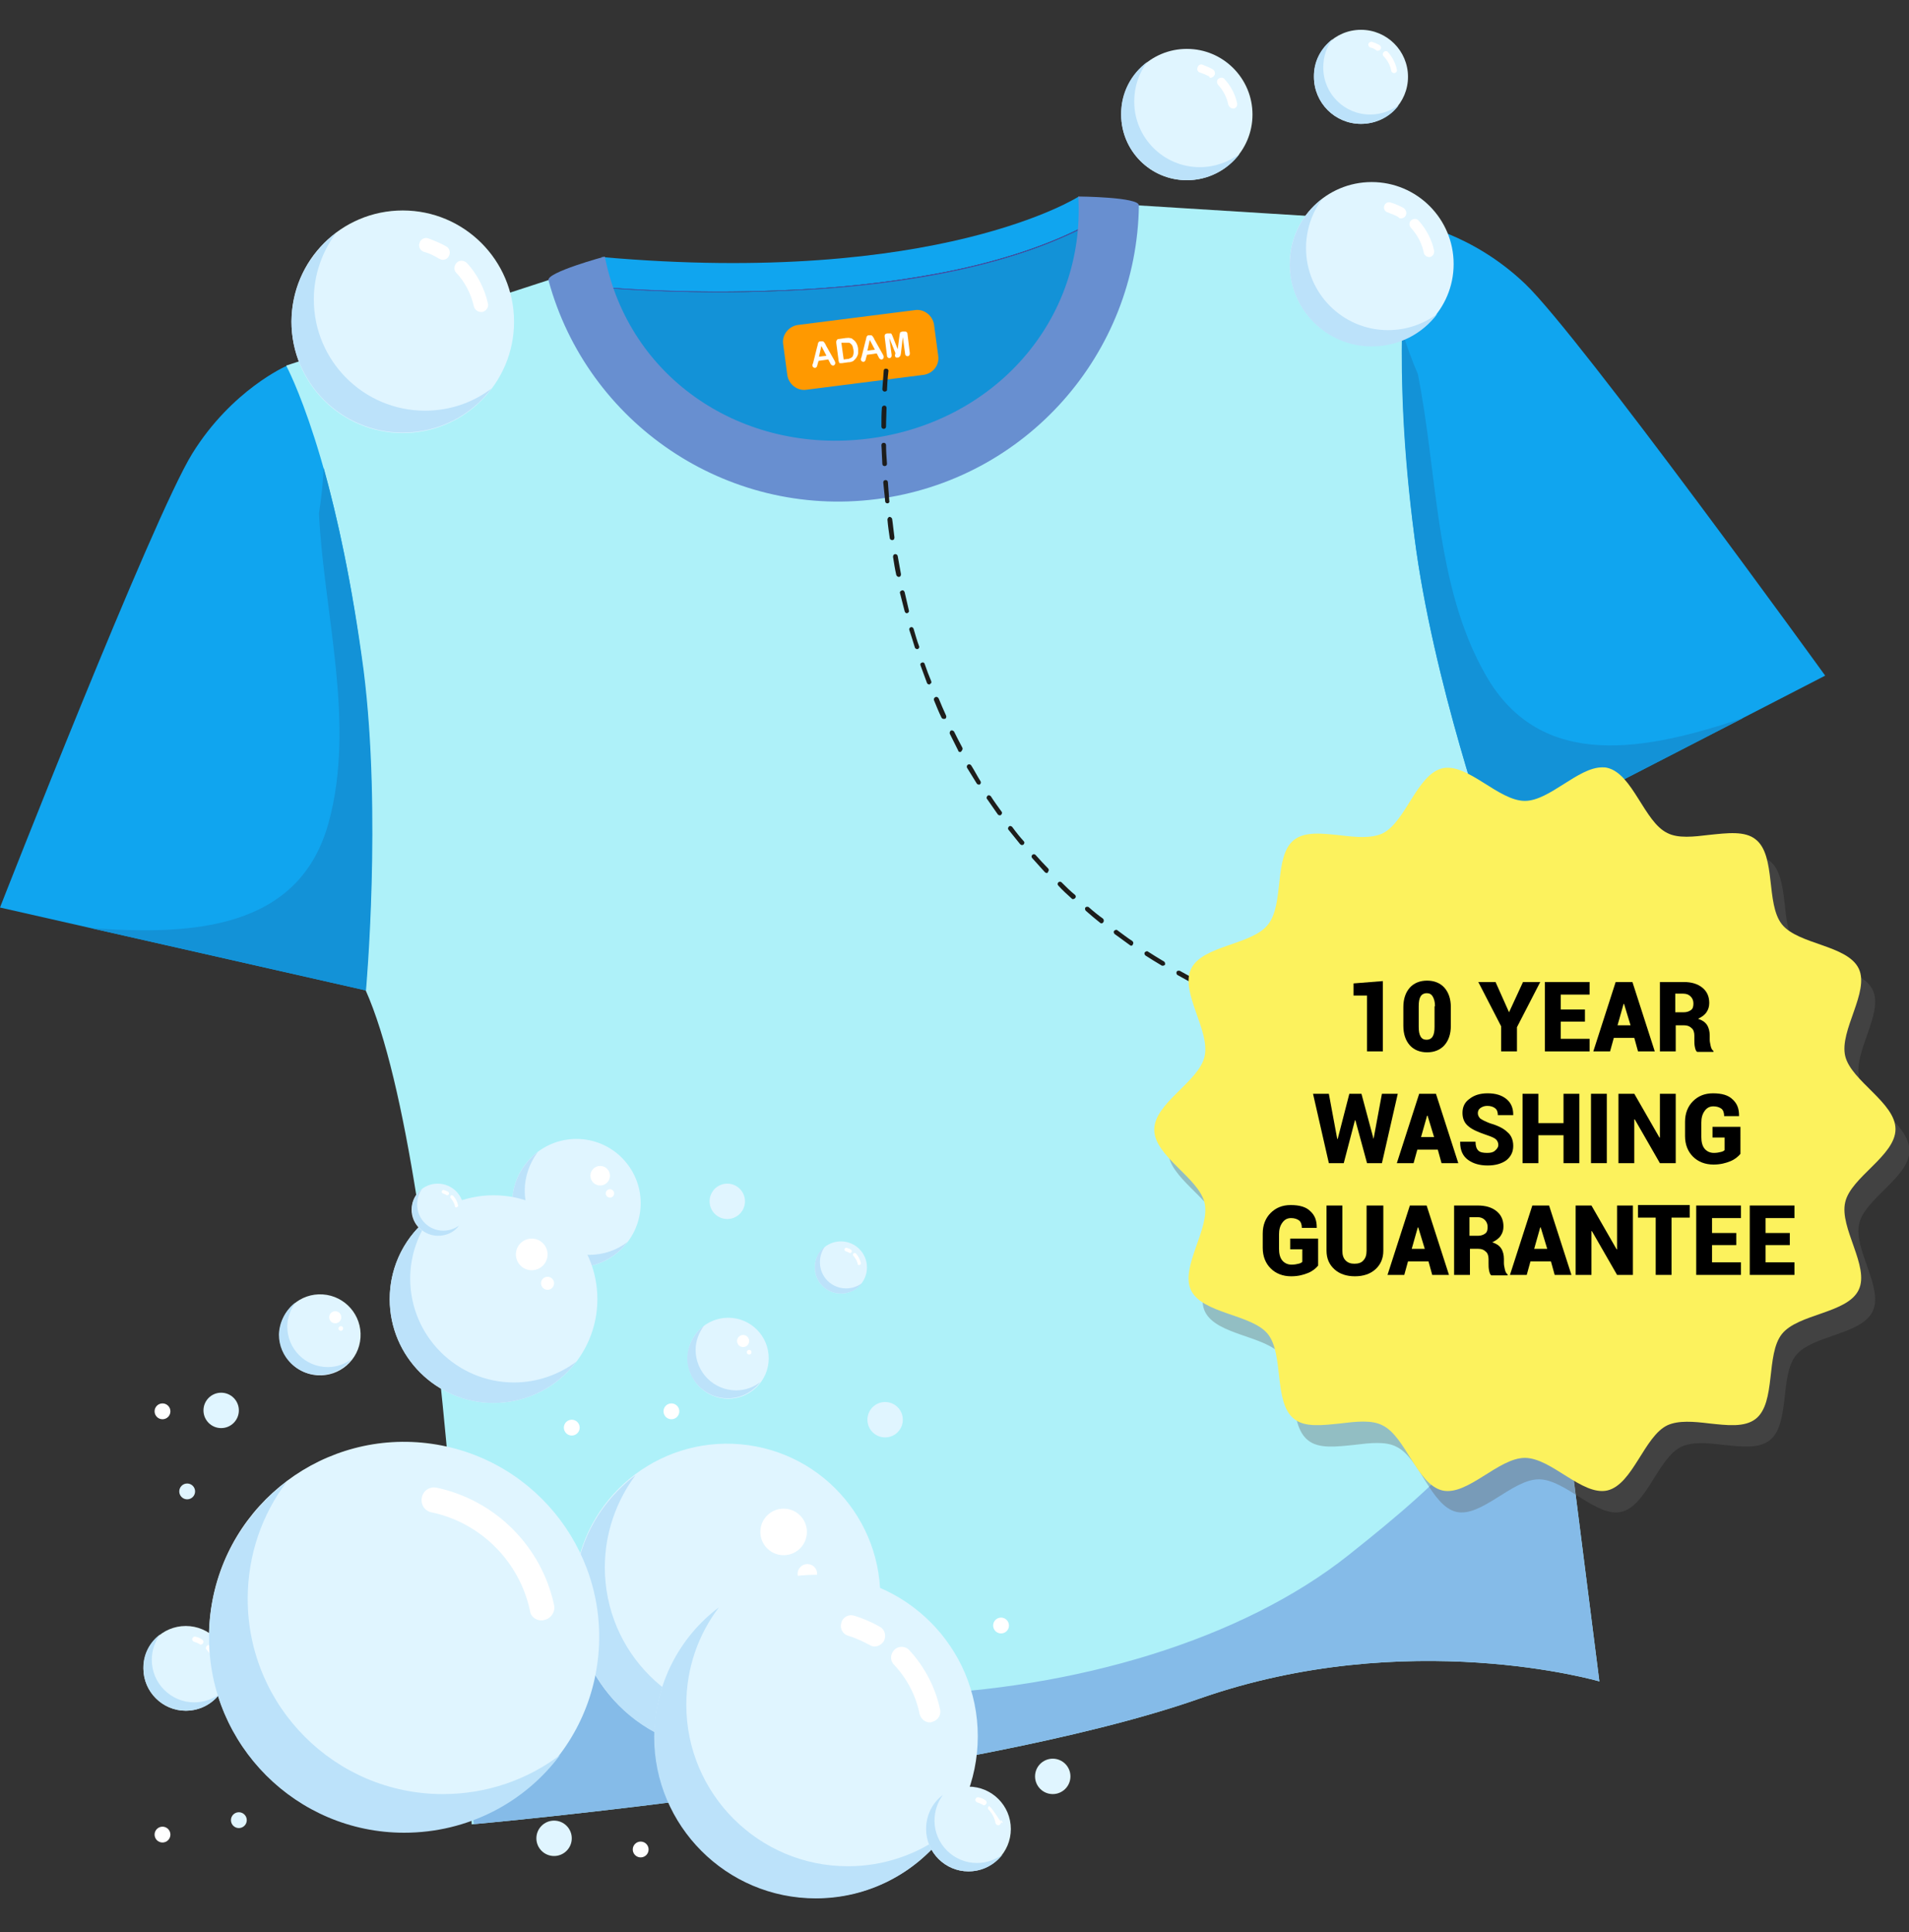 <?xml version="1.0" encoding="utf-8"?>
<!-- Generator: Adobe Illustrator 22.0.0, SVG Export Plug-In . SVG Version: 6.00 Build 0)  -->
<svg version="1.1" id="Layer_1" xmlns="http://www.w3.org/2000/svg" xmlns:xlink="http://www.w3.org/1999/xlink" x="0px" y="0px"
	 viewBox="0 0 410 415" style="enable-background:new 0 0 410 415;" xml:space="preserve">
<rect x="0" y="0" width="410" height="415" fill="#333333" stroke="none"/>
<style type="text/css">
	.st0{fill:#1392D7;}
	.st1{fill:#10A5EF;}
	.st2{fill:#4949AA;}
	.st3{fill:#AEF1F9;}
	.st4{clip-path:url(#SVGID_2_);fill:#85BBE8;}
	.st5{fill:#688FD0;}
	.st6{fill:#FF9900;}
	.st7{enable-background:new    ;}
	.st8{fill:#FFFFFF;}
	.st9{fill:#1D1D1B;}
	.st10{fill:#E0F5FF;}
	.st11{fill:#BCE2FA;}
	.st12{opacity:0.35;fill:#606060;enable-background:new    ;}
	.st13{fill:#FCF25D;}
</style>
<g>
	<g>
		<path class="st0" d="M201,58.9c-3.7,0.7-7.6,1.3-11.7,1.8c-7.1,0.9-14.7,1.5-22.6,1.8c-17.9,0.7-32.6-0.4-36.9-0.7l4.5,52.3
			l104.8-13.3l-6.6-51.9C224,53.3,213.4,56.6,201,58.9z"/>
		<path class="st1" d="M201,58.8c12.4-2.3,23-5.7,31.5-10l-0.8-6.6c0,0-30.1,19.4-102.5,13l0.6,6.5c4.3,0.4,19,1.4,36.9,0.7
			C179.2,62,190.7,60.7,201,58.8z"/>
		<path class="st2" d="M189.3,60.8c4-0.5,7.9-1.1,11.7-1.8c12.4-2.3,22.9-5.7,31.5-10v-0.2c-8.5,4.3-19.1,7.7-31.5,10
			c-10.3,1.9-21.8,3.2-34.3,3.6c-17.9,0.7-32.6-0.4-36.9-0.7v0.1c4.3,0.4,19.1,1.4,36.9,0.7C174.6,62.3,182.2,61.7,189.3,60.8z"/>
	</g>
	<g>
		<g>
			<path id="XMLID_1_" class="st3" d="M233.1,43.4c-0.5,26-19.9,48.4-46.5,51.7c-26.5,3.4-50.9-13.5-57.9-38.5L61.5,78.5
				c0,0,3.2,103.4,17,134.1c17.6,39.3,22.8,179.2,22.8,179.2s106.5-9.5,156.3-27c44.8-15.7,85.9-3.7,85.9-3.7L303.7,47.8L233.1,43.4
				z"/>
		</g>
		<g>
			<g>
				<defs>
					<path id="SVGID_1_" d="M233.1,43.4c-0.5,26-19.9,48.4-46.5,51.7c-26.5,3.4-50.9-13.5-57.9-38.5L61.5,78.5
						c0,0,3.2,103.4,17,134.1c17.6,39.3,22.8,179.2,22.8,179.2s106.5-9.5,156.3-27c44.8-15.7,85.9-3.7,85.9-3.7L303.7,47.8
						L233.1,43.4z"/>
				</defs>
				<clipPath id="SVGID_2_">
					<use xlink:href="#SVGID_1_"  style="overflow:visible;"/>
				</clipPath>
				<path class="st4" d="M289.6,334c-45.6,36.2-143,43-195.3,2.4l10.6,78.6l249.9-44L333,277.9C324.8,304.3,311,317,289.6,334z"/>
			</g>
		</g>
	</g>
	<path class="st1" d="M0,194.9l78.5,17.8c0,0,3.4-37.8-0.5-68.7c-5.8-45.7-16.5-65.4-16.5-65.4s-11.7,5.1-20.2,18.8S0,194.9,0,194.9
		z"/>
	<path class="st0" d="M69.5,100.4c-0.1,3.3-0.5,6.6-1,9.9c1.1,21.7,7.9,45,2.1,66.3c-6.3,23.2-29.6,24.3-51.2,22.7l59.2,13.4
		c0,0,3.4-37.8-0.5-68.7C75.6,125.2,72.4,110.9,69.5,100.4z"/>
	<path class="st1" d="M392,145.1L320.4,182c0,0-12.7-35.8-16.6-66.6c-5.8-45.7-0.4-67.5-0.4-67.5s12.6,2,24.2,13.1
		C339.3,72.2,392,145.1,392,145.1z"/>
	<path class="st0" d="M301.1,71c1,3.2,2.1,6.3,3.4,9.3c4.3,21.3,3.6,45.5,14.6,64.7c11.9,20.9,34.7,16.1,55.3,9.2l-54,27.8
		c0,0-12.7-35.8-16.6-66.6C301.3,96.6,300.9,81.9,301.1,71z"/>
	<path class="st5" d="M231.6,42.2c1.5,26.7-18.1,48.6-45.1,52c-27,3.4-51.4-12.8-56.6-39.1c0,0-12.6,3.4-12.1,5.1
		c8.3,30.6,38.1,51.1,70.4,47s56-31.4,56.4-63.1C244.6,42.3,231.6,42.2,231.6,42.2z"/>
	<g>
		<path class="st6" d="M198.4,80.5l-25.2,3.2c-2,0.3-3.8-1.2-4.1-3.1l-0.9-6.7c-0.3-2,1.2-3.8,3.1-4.1l25.2-3.2
			c2-0.3,3.8,1.2,4.1,3.1l0.9,6.7C201.8,78.4,200.4,80.2,198.4,80.5z"/>
		<g class="st7">
			<path class="st8" d="M178.2,77.8l-0.3-0.6l-2.1,0.3l-0.2,0.7c-0.1,0.3-0.1,0.5-0.2,0.6c-0.1,0.1-0.2,0.2-0.3,0.2
				c-0.1,0-0.3,0-0.4-0.1c-0.1-0.1-0.2-0.2-0.2-0.3c0-0.1,0-0.1,0-0.2c0-0.1,0-0.2,0.1-0.3l0.9-3.6c0-0.1,0.1-0.2,0.1-0.4
				c0-0.1,0.1-0.3,0.1-0.4c0-0.1,0.1-0.2,0.2-0.3c0.1-0.1,0.2-0.1,0.4-0.1c0.1,0,0.3,0,0.4,0c0.1,0,0.2,0.1,0.3,0.2
				c0.1,0.1,0.1,0.2,0.2,0.3c0.1,0.1,0.1,0.2,0.2,0.4l1.8,3.2c0.1,0.2,0.2,0.4,0.2,0.5c0,0.1,0,0.2-0.1,0.4
				c-0.1,0.1-0.2,0.2-0.3,0.2c-0.1,0-0.2,0-0.2,0c-0.1,0-0.1-0.1-0.2-0.1c0,0-0.1-0.1-0.2-0.2C178.3,77.9,178.2,77.8,178.2,77.8z
				 M175.9,76.6l1.6-0.2l-1.1-2.1L175.9,76.6z"/>
			<path class="st8" d="M180.2,72.8l1.4-0.2c0.4,0,0.7-0.1,0.9,0c0.3,0,0.5,0.1,0.7,0.3c0.6,0.4,1,1.1,1.1,2c0,0.3,0,0.6,0,0.9
				c0,0.3-0.1,0.5-0.2,0.7c-0.1,0.2-0.2,0.4-0.4,0.6c-0.1,0.1-0.3,0.3-0.4,0.4c-0.2,0.1-0.3,0.2-0.5,0.2c-0.2,0.1-0.4,0.1-0.6,0.1
				l-1.4,0.2c-0.2,0-0.3,0-0.4,0c-0.1,0-0.2-0.1-0.2-0.2c0-0.1-0.1-0.2-0.1-0.4l-0.5-3.8c0-0.2,0-0.4,0.1-0.5
				C179.8,72.9,179.9,72.8,180.2,72.8z M180.7,73.6l0.5,3.6l0.8-0.1c0.2,0,0.3,0,0.4-0.1c0.1,0,0.2-0.1,0.3-0.1
				c0.1-0.1,0.2-0.1,0.3-0.2c0.3-0.3,0.4-0.9,0.3-1.6c-0.1-0.5-0.2-0.9-0.4-1.1c-0.2-0.2-0.4-0.4-0.6-0.4c-0.2,0-0.5,0-0.8,0
				L180.7,73.6z"/>
			<path class="st8" d="M188.6,76.5l-0.3-0.6l-2.1,0.3l-0.2,0.7c-0.1,0.3-0.1,0.5-0.2,0.6c-0.1,0.1-0.2,0.2-0.3,0.2
				c-0.1,0-0.3,0-0.4-0.1c-0.1-0.1-0.2-0.2-0.2-0.3c0-0.1,0-0.1,0-0.2c0-0.1,0-0.2,0.1-0.3l0.9-3.6c0-0.1,0.1-0.2,0.1-0.4
				c0-0.1,0.1-0.3,0.1-0.4c0-0.1,0.1-0.2,0.2-0.3c0.1-0.1,0.2-0.1,0.4-0.1c0.1,0,0.3,0,0.4,0c0.1,0,0.2,0.1,0.3,0.2
				c0.1,0.1,0.1,0.2,0.2,0.3c0.1,0.1,0.1,0.2,0.2,0.4l1.8,3.2c0.1,0.2,0.2,0.4,0.2,0.5c0,0.1,0,0.2-0.1,0.4
				c-0.1,0.1-0.2,0.2-0.3,0.2c-0.1,0-0.2,0-0.2,0c-0.1,0-0.1-0.1-0.2-0.1c0,0-0.1-0.1-0.2-0.2C188.7,76.6,188.6,76.5,188.6,76.5z
				 M186.3,75.3l1.6-0.2l-1.1-2.1L186.3,75.3z"/>
			<path class="st8" d="M192.3,75.8l-1.3-3.2l0.5,3.6c0,0.2,0,0.4-0.1,0.5c-0.1,0.1-0.2,0.2-0.3,0.2c-0.1,0-0.3,0-0.4-0.1
				c-0.1-0.1-0.2-0.2-0.2-0.4l-0.5-4.1c0-0.2,0-0.4,0.1-0.5c0.1-0.1,0.3-0.2,0.5-0.2l0.3,0c0.2,0,0.3,0,0.4,0s0.2,0.1,0.2,0.2
				c0.1,0.1,0.1,0.2,0.2,0.4l1.1,2.8l0.4-3c0-0.2,0.1-0.4,0.1-0.5c0-0.1,0.1-0.2,0.2-0.2c0.1,0,0.2-0.1,0.4-0.1l0.3,0
				c0.2,0,0.4,0,0.5,0.1c0.1,0.1,0.2,0.2,0.2,0.4l0.5,4.1c0,0.2,0,0.4-0.1,0.5c-0.1,0.1-0.2,0.2-0.3,0.2c-0.1,0-0.3,0-0.4-0.1
				c-0.1-0.1-0.2-0.2-0.2-0.4l-0.5-3.6l-0.4,3.4c0,0.2-0.1,0.4-0.1,0.5c0,0.1-0.1,0.2-0.2,0.3c-0.1,0.1-0.2,0.2-0.4,0.2
				c-0.1,0-0.2,0-0.3,0c-0.1,0-0.2-0.1-0.2-0.2c-0.1-0.1-0.1-0.2-0.1-0.3C192.3,76,192.3,75.9,192.3,75.8z"/>
		</g>
	</g>
</g>
<g>
	<path class="st9" d="M301.8,226.8L301.8,226.8c-1.4-0.3-2.7-0.5-4-0.8c-0.3-0.1-0.4-0.3-0.4-0.6c0.1-0.3,0.3-0.4,0.6-0.4
		c1.3,0.3,2.6,0.5,3.9,0.8c0.3,0.1,0.4,0.3,0.4,0.6C302.3,226.6,302.1,226.8,301.8,226.8z M294,225.1h-0.1c-1.3-0.3-2.6-0.6-3.9-1
		c-0.3-0.1-0.4-0.3-0.4-0.6c0.1-0.3,0.3-0.4,0.6-0.4c1.3,0.3,2.6,0.7,3.9,1c0.3,0.1,0.4,0.3,0.4,0.6
		C294.5,225,294.2,225.1,294,225.1z M286.3,223.1h-0.1c-1.3-0.4-2.6-0.7-3.8-1.1c-0.3-0.1-0.4-0.4-0.3-0.6c0.1-0.3,0.4-0.4,0.6-0.3
		c1.3,0.4,2.5,0.8,3.8,1.1c0.3,0.1,0.4,0.4,0.3,0.6C286.7,223,286.5,223.1,286.3,223.1z M278.6,220.8c-0.1,0-0.1,0-0.2,0
		c-1.3-0.4-2.5-0.9-3.8-1.3c-0.3-0.1-0.4-0.4-0.3-0.6c0.1-0.3,0.4-0.4,0.6-0.3c1.2,0.4,2.5,0.9,3.8,1.3c0.3,0.1,0.4,0.4,0.3,0.6
		C279.1,220.6,278.9,220.8,278.6,220.8z M271.1,218c-0.1,0-0.1,0-0.2,0c-1.3-0.5-2.5-1-3.7-1.5c-0.3-0.1-0.4-0.4-0.3-0.7
		s0.4-0.4,0.7-0.3c1.2,0.5,2.4,1,3.7,1.5c0.3,0.1,0.4,0.4,0.3,0.6C271.5,217.9,271.3,218,271.1,218z M263.8,214.9
		c-0.1,0-0.1,0-0.2,0c-1.2-0.6-2.4-1.1-3.6-1.7c-0.2-0.1-0.3-0.4-0.2-0.7c0.1-0.2,0.4-0.3,0.7-0.2c1.2,0.6,2.4,1.1,3.6,1.7
		c0.3,0.1,0.4,0.4,0.2,0.7C264.1,214.8,264,214.9,263.8,214.9z M256.6,211.4c-0.1,0-0.2,0-0.2-0.1c-1.2-0.6-2.4-1.3-3.5-1.9
		c-0.2-0.1-0.3-0.4-0.2-0.7c0.1-0.2,0.4-0.3,0.7-0.2c1.1,0.6,2.3,1.3,3.5,1.9c0.2,0.1,0.3,0.4,0.2,0.7
		C257,211.3,256.8,211.4,256.6,211.4z M249.7,207.4c-0.1,0-0.2,0-0.3-0.1c-1.2-0.7-2.3-1.4-3.4-2.1c-0.2-0.2-0.3-0.5-0.1-0.7
		s0.5-0.3,0.7-0.1c1.1,0.7,2.2,1.4,3.4,2.1c0.2,0.1,0.3,0.5,0.2,0.7C250,207.4,249.8,207.4,249.7,207.4z M243,203.1
		c-0.1,0-0.2,0-0.3-0.1c-1.1-0.8-2.2-1.6-3.3-2.4c-0.2-0.2-0.3-0.5-0.1-0.7s0.5-0.3,0.7-0.1c1.1,0.8,2.1,1.6,3.2,2.3
		c0.2,0.2,0.3,0.5,0.1,0.7C243.3,203,243.1,203.1,243,203.1z M236.6,198.3c-0.1,0-0.2,0-0.3-0.1c-1-0.8-2.1-1.7-3.1-2.6
		c-0.2-0.2-0.2-0.5-0.1-0.7c0.2-0.2,0.5-0.2,0.7-0.1c1,0.9,2,1.7,3.1,2.5c0.2,0.2,0.2,0.5,0.1,0.7
		C236.9,198.2,236.7,198.3,236.6,198.3z M230.5,193.1c-0.1,0-0.2,0-0.3-0.1c-1-0.9-2-1.8-2.9-2.8c-0.2-0.2-0.2-0.5,0-0.7
		s0.5-0.2,0.7,0c0.9,0.9,1.9,1.9,2.9,2.7c0.2,0.2,0.2,0.5,0,0.7C230.8,193,230.6,193.1,230.5,193.1z M224.8,187.5
		c-0.1,0-0.3-0.1-0.4-0.2c-0.9-1-1.8-2-2.7-3c-0.2-0.2-0.2-0.5,0-0.7s0.5-0.2,0.7,0c0.9,1,1.8,2,2.7,2.9c0.2,0.2,0.2,0.5,0,0.7
		C225.1,187.4,224.9,187.5,224.8,187.5z M219.5,181.5c-0.1,0-0.3-0.1-0.4-0.2c-0.8-1-1.7-2.1-2.5-3.1c-0.2-0.2-0.1-0.5,0.1-0.7
		c0.2-0.2,0.5-0.1,0.7,0.1c0.8,1.1,1.6,2.1,2.5,3.1c0.2,0.2,0.1,0.5-0.1,0.7C219.7,181.4,219.6,181.5,219.5,181.5z M214.7,175.1
		c-0.2,0-0.3-0.1-0.4-0.2c-0.8-1.1-1.5-2.2-2.3-3.3c-0.2-0.2-0.1-0.5,0.1-0.7c0.2-0.2,0.5-0.1,0.7,0.1c0.7,1.1,1.5,2.2,2.3,3.3
		c0.2,0.2,0.1,0.5-0.1,0.7C214.9,175.1,214.8,175.1,214.7,175.1z M210.2,168.5c-0.2,0-0.3-0.1-0.4-0.2c-0.7-1.1-1.4-2.3-2.1-3.4
		c-0.1-0.2-0.1-0.5,0.2-0.7c0.2-0.1,0.5-0.1,0.7,0.2c0.7,1.1,1.3,2.3,2,3.4c0.1,0.2,0.1,0.5-0.2,0.7
		C210.4,168.5,210.3,168.5,210.2,168.5z M206.2,161.5c-0.2,0-0.4-0.1-0.4-0.3c-0.6-1.2-1.2-2.4-1.8-3.6c-0.1-0.2,0-0.5,0.2-0.7
		c0.3-0.1,0.5,0,0.7,0.2c0.6,1.2,1.2,2.4,1.8,3.5c0.1,0.2,0,0.5-0.2,0.7C206.4,161.5,206.3,161.5,206.2,161.5z M202.7,154.4
		c-0.2,0-0.4-0.1-0.5-0.3c-0.6-1.2-1.1-2.5-1.6-3.7c-0.1-0.3,0-0.5,0.3-0.7c0.3-0.1,0.5,0,0.7,0.3c0.5,1.2,1,2.4,1.6,3.7
		c0.1,0.3,0,0.5-0.2,0.7C202.9,154.3,202.8,154.4,202.7,154.4z M199.6,147c-0.2,0-0.4-0.1-0.5-0.3c-0.5-1.3-0.9-2.5-1.4-3.8
		c-0.1-0.3,0-0.5,0.3-0.6s0.5,0,0.6,0.3c0.4,1.2,0.9,2.5,1.4,3.7c0.1,0.3,0,0.5-0.3,0.6C199.8,147,199.7,147,199.6,147z M197,139.4
		c-0.2,0-0.4-0.1-0.5-0.3c-0.4-1.3-0.8-2.6-1.2-3.8c-0.1-0.3,0.1-0.5,0.3-0.6c0.3-0.1,0.5,0.1,0.6,0.3c0.4,1.3,0.7,2.5,1.2,3.8
		c0.1,0.3-0.1,0.5-0.3,0.6H197z M194.8,131.7c-0.2,0-0.4-0.1-0.5-0.4c-0.3-1.3-0.7-2.6-1-3.9c-0.1-0.3,0.1-0.5,0.4-0.6
		c0.3-0.1,0.5,0.1,0.6,0.4c0.3,1.3,0.6,2.6,0.9,3.9C195.3,131.4,195.1,131.6,194.8,131.7C194.9,131.7,194.8,131.7,194.8,131.7z
		 M193,123.9c-0.2,0-0.4-0.2-0.5-0.4c-0.3-1.3-0.5-2.6-0.7-3.9c0-0.3,0.1-0.5,0.4-0.6c0.3,0,0.5,0.1,0.6,0.4
		c0.2,1.3,0.5,2.6,0.7,3.9C193.5,123.6,193.4,123.9,193,123.9C193.1,123.9,193,123.9,193,123.9z M191.6,116c-0.2,0-0.5-0.2-0.5-0.4
		c-0.2-1.4-0.4-2.7-0.5-4c0-0.3,0.2-0.5,0.4-0.6c0.3,0,0.5,0.2,0.6,0.4c0.2,1.3,0.3,2.6,0.5,4C192.1,115.7,192,116,191.6,116
		C191.7,116,191.6,116,191.6,116z M190.6,108.1c-0.3,0-0.5-0.2-0.5-0.5c-0.1-1.4-0.3-2.7-0.4-4c0-0.3,0.2-0.5,0.5-0.5
		s0.5,0.2,0.5,0.5c0.1,1.3,0.2,2.6,0.3,4C191.1,107.8,190.9,108.1,190.6,108.1L190.6,108.1z M190,100.1c-0.3,0-0.5-0.2-0.5-0.5
		c-0.1-1.4-0.1-2.7-0.2-4c0-0.3,0.2-0.5,0.5-0.5l0,0c0.3,0,0.5,0.2,0.5,0.5c0,1.3,0.1,2.6,0.2,4C190.5,99.9,190.3,100.1,190,100.1
		L190,100.1z M189.8,92.1L189.8,92.1c-0.3,0-0.5-0.2-0.5-0.5c0-1.5,0-2.8,0.1-4c0-0.3,0.3-0.5,0.5-0.5c0.3,0,0.5,0.2,0.5,0.5
		c0,1.2-0.1,2.5-0.1,4C190.3,91.9,190.1,92.1,189.8,92.1z M190,84.1L190,84.1c-0.3,0-0.5-0.3-0.5-0.5c0.2-2.6,0.3-4,0.3-4
		c0-0.3,0.3-0.5,0.6-0.4c0.3,0,0.5,0.3,0.4,0.6c0,0-0.2,1.4-0.3,4C190.5,83.9,190.3,84.1,190,84.1z"/>
</g>
<g>
	<g>
		<g>
			
				<ellipse transform="matrix(0.141 -0.99 0.99 0.141 -205.534 449.212)" class="st10" cx="156.2" cy="343.1" rx="32.9" ry="32.9"/>
		</g>
		<g>
			<circle class="st8" cx="168.3" cy="329" r="5"/>
		</g>
		<g>
			<circle class="st8" cx="173.4" cy="338" r="2.1"/>
		</g>
		<g>
			<path class="st11" d="M136.5,316.8c-4.1,5.5-6.6,12.4-6.6,19.8c0,18.2,14.7,32.9,32.9,32.9c7.4,0,14.3-2.5,19.8-6.6
				c-6,8-15.6,13.1-26.3,13.1c-18.2,0-32.9-14.7-32.9-32.9C123.3,332.3,128.5,322.8,136.5,316.8z"/>
		</g>
	</g>
	<g>
		<g>
			<circle class="st10" cx="123.8" cy="258.4" r="13.8"/>
		</g>
		<g>
			<circle class="st8" cx="128.9" cy="252.5" r="2.1"/>
		</g>
		<g>
			<circle class="st8" cx="131" cy="256.3" r="0.9"/>
		</g>
		<g>
			<path class="st11" d="M115.5,247.4c-1.7,2.3-2.8,5.2-2.8,8.3c0,7.6,6.2,13.8,13.8,13.8c3.1,0,6-1,8.3-2.8
				c-2.5,3.3-6.5,5.5-11,5.5c-7.6,0-13.8-6.2-13.8-13.8C110,253.9,112.2,249.9,115.5,247.4z"/>
		</g>
	</g>
	<g>
		<g>
			
				<ellipse transform="matrix(6.652061e-02 -0.998 0.998 6.652061e-02 -221.951 336.166)" class="st10" cx="68.7" cy="286.7" rx="8.7" ry="8.7"/>
		</g>
		<g>
			<circle class="st8" cx="72" cy="282.9" r="1.3"/>
		</g>
		<g>
			<path class="st8" d="M72.7,285.3c0,0.3,0.2,0.5,0.5,0.5s0.5-0.2,0.5-0.5s-0.2-0.5-0.5-0.5C73,284.8,72.7,285,72.7,285.3z"/>
		</g>
		<g>
			<path class="st11" d="M63.5,279.7c-1.1,1.5-1.8,3.3-1.8,5.2c0,4.8,3.9,8.7,8.7,8.7c2,0,3.8-0.7,5.2-1.8c-1.6,2.1-4.1,3.5-7,3.5
				c-4.8,0-8.7-3.9-8.7-8.7C60,283.8,61.4,281.3,63.5,279.7z"/>
		</g>
	</g>
	<g>
		<g>
			<circle class="st10" cx="156.4" cy="291.7" r="8.7"/>
		</g>
		<g>
			<circle class="st8" cx="159.6" cy="288" r="1.3"/>
		</g>
		<g>
			<path class="st8" d="M160.4,290.4c0,0.3,0.2,0.5,0.5,0.5s0.5-0.2,0.5-0.5s-0.2-0.5-0.5-0.5S160.4,290.1,160.4,290.4z"/>
		</g>
		<g>
			<path class="st11" d="M151.2,284.7c-1.1,1.5-1.8,3.3-1.8,5.2c0,4.8,3.9,8.7,8.7,8.7c2,0,3.8-0.7,5.2-1.8c-1.6,2.1-4.1,3.5-7,3.5
				c-4.8,0-8.7-3.9-8.7-8.7C147.7,288.9,149.1,286.3,151.2,284.7z"/>
		</g>
	</g>
	<g>
		<g>
			<circle class="st10" cx="106" cy="279" r="22.3"/>
		</g>
		<g>
			<circle class="st8" cx="114.2" cy="269.4" r="3.4"/>
		</g>
		<g>
			<circle class="st8" cx="117.6" cy="275.6" r="1.4"/>
		</g>
		<g>
			<path class="st11" d="M92.6,261.2c-2.8,3.7-4.5,8.4-4.5,13.4c0,12.3,10,22.3,22.3,22.3c5,0,9.7-1.7,13.4-4.5
				c-4.1,5.4-10.5,8.9-17.8,8.9c-12.3,0-22.3-10-22.3-22.3C83.7,271.7,87.2,265.2,92.6,261.2z"/>
		</g>
	</g>
	<g>
		<g>
			<circle class="st10" cx="175.3" cy="372.9" r="34.7"/>
		</g>
		<g>
			<path class="st8" d="M187.8,353.6c0.8,0,1.5-0.4,2-1.1c0.6-1.1,0.3-2.5-0.8-3.1c-1.7-1-3.6-1.8-5.5-2.4c-1.2-0.4-2.5,0.3-2.8,1.5
				c-0.4,1.2,0.3,2.5,1.5,2.8c1.6,0.5,3.1,1.2,4.6,2C187.1,353.5,187.5,353.6,187.8,353.6z"/>
		</g>
		<g>
			<path class="st8" d="M199.7,369.9c0.2,0,0.3,0,0.5-0.1c1.2-0.3,2-1.5,1.7-2.7c-1-4.7-3.3-9.1-6.6-12.7c-0.8-0.9-2.3-1-3.2-0.1
				s-1,2.3-0.1,3.2c2.8,3,4.7,6.6,5.5,10.6C197.8,369.2,198.7,369.9,199.7,369.9z"/>
		</g>
		<g>
			<path class="st11" d="M154.4,345.2c-4.4,5.8-7,13-7,20.9c0,19.2,15.6,34.7,34.7,34.7c7.8,0,15.1-2.6,20.9-7
				c-6.3,8.4-16.4,13.9-27.8,13.9c-19.2,0-34.7-15.6-34.7-34.7C140.6,361.6,146,351.5,154.4,345.2z"/>
		</g>
	</g>
	<g>
		<g>
			<circle class="st10" cx="39.9" cy="358.3" r="9.1"/>
		</g>
		<g>
			<path class="st8" d="M43.1,353.2c0.2,0,0.4-0.1,0.5-0.3c0.2-0.3,0.1-0.6-0.2-0.8c-0.5-0.3-0.9-0.5-1.4-0.6
				c-0.3-0.1-0.6,0.1-0.7,0.4c-0.1,0.3,0.1,0.6,0.4,0.7c0.4,0.1,0.8,0.3,1.2,0.5C42.9,353.2,43,353.2,43.1,353.2z"/>
		</g>
		<g>
			<path class="st8" d="M46.3,357.5L46.3,357.5c0.4-0.1,0.6-0.4,0.6-0.7c-0.3-1.2-0.9-2.4-1.7-3.3c-0.2-0.2-0.6-0.3-0.8,0
				c-0.2,0.2-0.3,0.6,0,0.8c0.7,0.8,1.2,1.7,1.4,2.8C45.7,357.3,46,357.5,46.3,357.5z"/>
		</g>
		<g>
			<path class="st11" d="M34.4,351c-1.1,1.5-1.8,3.4-1.8,5.5c0,5,4.1,9.1,9.1,9.1c2.1,0,4-0.7,5.5-1.8c-1.7,2.2-4.3,3.6-7.3,3.6
				c-5,0-9.1-4.1-9.1-9.1C30.7,355.3,32.2,352.6,34.4,351z"/>
		</g>
	</g>
	<g>
		<g>
			<circle class="st10" cx="208" cy="392.8" r="9.1"/>
		</g>
		<g>
			<path class="st8" d="M211.3,387.7c0.2,0,0.4-0.1,0.5-0.3c0.2-0.3,0.1-0.6-0.2-0.8c-0.5-0.3-0.9-0.5-1.4-0.6
				c-0.3-0.1-0.6,0.1-0.7,0.4c-0.1,0.3,0.1,0.6,0.4,0.7c0.4,0.1,0.8,0.3,1.2,0.5C211.1,387.7,211.2,387.7,211.3,387.7z"/>
		</g>
		<g>
			<path class="st8" d="M214.4,392h0.1c0.3-0.1,0.5-0.4,0.5-0.7c-0.3-1.2,0.9,0.9,0,0c-0.2-0.2-2.3-3.6-2.6-3.4s-0.3,0.6,0,0.8
				c0.7,0.8,1.2,1.7,1.4,2.8C213.9,391.8,214.1,392,214.4,392z"/>
		</g>
		<g>
			<path class="st11" d="M202.5,385.5c-1.1,1.5-1.8,3.4-1.8,5.5c0,5,4.1,9.1,9.1,9.1c2.1,0,4-0.7,5.5-1.8c-1.7,2.2-4.3,3.6-7.3,3.6
				c-5,0-9.1-4.1-9.1-9.1C198.9,389.8,200.3,387.1,202.5,385.5z"/>
		</g>
	</g>
	<g>
		<g>
			<circle class="st10" cx="180.6" cy="272.2" r="5.6"/>
		</g>
		<g>
			<path class="st8" d="M182.6,269.1c0.1,0,0.2-0.1,0.3-0.2c0.1-0.2,0-0.4-0.1-0.5c-0.3-0.2-0.6-0.3-0.9-0.4c-0.2-0.1-0.4,0-0.5,0.2
				s0,0.4,0.2,0.5c0.3,0.1,0.5,0.2,0.7,0.3C182.5,269.1,182.5,269.1,182.6,269.1z"/>
		</g>
		<g>
			<path class="st8" d="M184.5,271.7C184.5,271.7,184.6,271.7,184.5,271.7c0.3-0.1,0.4-0.2,0.4-0.4c-0.2-0.8-0.5-1.5-1.1-2.1
				c-0.1-0.1-0.4-0.2-0.5,0c-0.1,0.1-0.2,0.4,0,0.5c0.4,0.5,0.8,1.1,0.9,1.7C184.2,271.6,184.3,271.7,184.5,271.7z"/>
		</g>
		<g>
			<path class="st11" d="M177.2,267.7c-0.7,0.9-1.1,2.1-1.1,3.4c0,3.1,2.5,5.6,5.6,5.6c1.3,0,2.4-0.4,3.4-1.1
				c-1,1.4-2.7,2.2-4.5,2.2c-3.1,0-5.6-2.5-5.6-5.6C175,270.4,175.8,268.7,177.2,267.7z"/>
		</g>
	</g>
	<g>
		<g>
			<circle class="st10" cx="47.5" cy="302.9" r="3.8"/>
		</g>
	</g>
	<g>
		<g>
			<circle class="st10" cx="156.2" cy="258" r="3.8"/>
		</g>
	</g>
	<g>
		<g>
			<circle class="st10" cx="190.1" cy="304.9" r="3.8"/>
		</g>
	</g>
	<g>
		<g>
			<circle class="st10" cx="119" cy="394.8" r="3.8"/>
		</g>
	</g>
	<g>
		<g>
			<circle class="st10" cx="226.1" cy="381.5" r="3.8"/>
		</g>
	</g>
	<g>
		<g>
			<circle class="st10" cx="40.2" cy="320.3" r="1.7"/>
		</g>
	</g>
	<g>
		<g>
			<circle class="st10" cx="51.3" cy="390.9" r="1.7"/>
		</g>
	</g>
	<g>
		<g>
			<circle class="st10" cx="82.6" cy="346.9" r="1.7"/>
		</g>
	</g>
	<g>
		<g>
			<circle class="st8" cx="34.9" cy="303.1" r="1.7"/>
		</g>
	</g>
	<g>
		<g>
			<circle class="st8" cx="144.2" cy="303.1" r="1.7"/>
		</g>
	</g>
	<g>
		<g>
			<circle class="st8" cx="34.9" cy="394" r="1.7"/>
		</g>
	</g>
	<g>
		<g>
			<circle class="st8" cx="122.8" cy="306.6" r="1.7"/>
		</g>
	</g>
	<g>
		<g>
			<circle class="st8" cx="215" cy="349.1" r="1.7"/>
		</g>
	</g>
	<g>
		<g>
			<circle class="st8" cx="137.6" cy="397.2" r="1.7"/>
		</g>
	</g>
	<g>
		<g>
			<circle class="st10" cx="94" cy="259.8" r="5.6"/>
		</g>
		<g>
			<path class="st8" d="M96.1,256.7c0.1,0,0.2-0.1,0.3-0.2c0.1-0.2,0-0.4-0.1-0.5c-0.3-0.2-0.6-0.3-0.9-0.4c-0.2-0.1-0.4,0-0.5,0.2
				s0,0.4,0.2,0.5c0.3,0.1,0.5,0.2,0.7,0.3C95.9,256.7,96,256.7,96.1,256.7z"/>
		</g>
		<g>
			<path class="st8" d="M98,259.3L98,259.3c0.3-0.1,0.4-0.2,0.4-0.4c-0.2-0.8-0.5-1.5-1.1-2.1c-0.1-0.1-0.4-0.2-0.5,0
				c-0.1,0.1-0.2,0.4,0,0.5c0.4,0.5,0.8,1.1,0.9,1.7C97.7,259.2,97.8,259.3,98,259.3z"/>
		</g>
		<g>
			<path class="st11" d="M90.7,255.3c-0.7,0.9-1.1,2.1-1.1,3.4c0,3.1,2.5,5.6,5.6,5.6c1.3,0,2.4-0.4,3.4-1.1c-1,1.4-2.7,2.2-4.5,2.2
				c-3.1,0-5.6-2.5-5.6-5.6C88.4,258,89.3,256.3,90.7,255.3z"/>
		</g>
	</g>
	<g>
		<g>
			
				<ellipse transform="matrix(0.141 -0.99 0.99 0.141 -273.635 387.894)" class="st10" cx="86.8" cy="351.7" rx="41.9" ry="41.9"/>
		</g>
		<g>
			<path class="st8" d="M116.3,348c0.2,0,0.4,0,0.6-0.1c1.5-0.3,2.4-1.8,2.1-3.2c-2.7-12.6-12.6-22.5-25.2-25.2
				c-1.5-0.3-2.9,0.6-3.2,2.1c-0.3,1.5,0.6,2.9,2.1,3.2c10.5,2.2,18.8,10.5,21.1,21C113.9,347.1,115,348,116.3,348z"/>
		</g>
		<g>
			<path class="st11" d="M61.6,318.2c-5.3,7-8.4,15.7-8.4,25.2c0,23.1,18.8,41.9,41.9,41.9c9.5,0,18.2-3.1,25.2-8.4
				c-7.6,10.2-19.8,16.7-33.5,16.7c-23.1,0-41.9-18.8-41.9-41.9C44.9,338,51.5,325.8,61.6,318.2z"/>
		</g>
	</g>
	<g>
		<g>
			<circle class="st10" cx="294.6" cy="56.7" r="17.6"/>
		</g>
		<g>
			<path class="st8" d="M300.9,46.9c0.4,0,0.8-0.2,1-0.6c0.3-0.5,0.1-1.2-0.4-1.6c-0.9-0.5-1.8-0.9-2.8-1.2
				c-0.6-0.2-1.2,0.1-1.4,0.7c-0.2,0.6,0.1,1.2,0.7,1.4c0.8,0.3,1.6,0.6,2.3,1C300.5,46.9,300.7,46.9,300.9,46.9z"/>
		</g>
		<g>
			<path class="st8" d="M306.9,55.2c0.1,0,0.2,0,0.2,0c0.6-0.1,1-0.7,0.9-1.4c-0.5-2.4-1.7-4.6-3.3-6.4c-0.4-0.5-1.1-0.5-1.6-0.1
				s-0.5,1.1-0.1,1.6c1.4,1.5,2.4,3.4,2.8,5.4C305.9,54.8,306.4,55.2,306.9,55.2z"/>
		</g>
		<g>
			<path class="st11" d="M284,42.7c-2.2,2.9-3.5,6.6-3.5,10.6c0,9.7,7.9,17.6,17.6,17.6c4,0,7.6-1.3,10.6-3.5c-3.2,4.3-8.3,7-14.1,7
				c-9.7,0-17.6-7.9-17.6-17.6C277,51,279.7,45.9,284,42.7z"/>
		</g>
	</g>
	<g>
		<g>
			<circle class="st10" cx="292.3" cy="16.5" r="10.1"/>
		</g>
		<g>
			<path class="st8" d="M295.9,10.9c0.2,0,0.4-0.1,0.6-0.3c0.2-0.3,0.1-0.7-0.2-0.9c-0.5-0.3-1-0.5-1.6-0.7
				c-0.3-0.1-0.7,0.1-0.8,0.4c-0.1,0.3,0.1,0.7,0.4,0.8c0.5,0.1,0.9,0.3,1.3,0.6C295.7,10.9,295.8,10.9,295.9,10.9z"/>
		</g>
		<g>
			<path class="st8" d="M299.4,15.7h0.1c0.4-0.1,0.6-0.4,0.5-0.8c-0.3-1.4-1-2.7-1.9-3.7c-0.2-0.3-0.7-0.3-0.9,0
				c-0.3,0.2-0.3,0.7,0,0.9c0.8,0.9,1.4,1.9,1.6,3.1C298.8,15.4,299.1,15.7,299.4,15.7z"/>
		</g>
		<g>
			<path class="st11" d="M286.2,8.4c-1.3,1.7-2,3.8-2,6.1c0,5.6,4.5,10.1,10.1,10.1c2.3,0,4.4-0.8,6.1-2c-1.8,2.5-4.8,4-8.1,4
				c-5.6,0-10.1-4.5-10.1-10.1C282.1,13.2,283.7,10.3,286.2,8.4z"/>
		</g>
	</g>
	<g>
		<g>
			<circle class="st10" cx="254.9" cy="24.6" r="14.1"/>
		</g>
		<g>
			<path class="st8" d="M260,16.7c0.3,0,0.6-0.2,0.8-0.5c0.3-0.4,0.1-1-0.3-1.3c-0.7-0.4-1.5-0.7-2.2-1c-0.5-0.2-1,0.1-1.1,0.6
				c-0.2,0.5,0.1,1,0.6,1.1c0.6,0.2,1.3,0.5,1.9,0.8C259.7,16.6,259.8,16.7,260,16.7z"/>
		</g>
		<g>
			<path class="st8" d="M264.8,23.3c0.1,0,0.1,0,0.2,0c0.5-0.1,0.8-0.6,0.7-1.1c-0.4-1.9-1.3-3.7-2.7-5.2c-0.3-0.4-0.9-0.4-1.3-0.1
				s-0.4,0.9-0.1,1.3c1.1,1.2,1.9,2.7,2.2,4.3C264,23,264.4,23.3,264.8,23.3z"/>
		</g>
		<g>
			<path class="st11" d="M246.4,13.3c-1.8,2.4-2.8,5.3-2.8,8.5c0,7.8,6.3,14.1,14.1,14.1c3.2,0,6.1-1.1,8.5-2.8
				c-2.6,3.4-6.7,5.6-11.3,5.6c-7.8,0-14.1-6.3-14.1-14.1C240.7,19.9,243,15.8,246.4,13.3z"/>
		</g>
	</g>
	<g>
		<g>
			<circle class="st10" cx="86.5" cy="69.1" r="23.9"/>
		</g>
		<g>
			<path class="st8" d="M95.1,55.8c0.5,0,1.1-0.3,1.3-0.8c0.4-0.7,0.2-1.7-0.6-2.1c-1.2-0.7-2.5-1.2-3.8-1.7c-0.8-0.3-1.7,0.2-1.9,1
				c-0.3,0.8,0.2,1.7,1,1.9c1.1,0.3,2.1,0.8,3.1,1.4C94.6,55.7,94.9,55.8,95.1,55.8z"/>
		</g>
		<g>
			<path class="st8" d="M103.3,67c0.1,0,0.2,0,0.3,0c0.8-0.2,1.4-1,1.2-1.8c-0.7-3.2-2.3-6.3-4.5-8.7c-0.6-0.6-1.6-0.7-2.2-0.1
				C97.5,57,97.4,58,98,58.6c1.9,2,3.2,4.6,3.8,7.3C102,66.5,102.6,67,103.3,67z"/>
		</g>
		<g>
			<path class="st11" d="M72.2,50c-3,4-4.8,9-4.8,14.3c0,13.2,10.7,23.9,23.9,23.9c5.4,0,10.4-1.8,14.3-4.8
				c-4.4,5.8-11.3,9.5-19.1,9.5c-13.2,0-23.9-10.7-23.9-23.9C62.7,61.3,66.4,54.4,72.2,50z"/>
		</g>
	</g>
</g>
<path class="st12" d="M330.5,176.6c-5.7,0-12.3-8.2-17.7-7c-5.5,1.3-7.9,11.6-12.9,14c-2.4,1.1-5.7,0.8-9,0.4c-3.8-0.4-7.6-0.9-10,1
	c-4.4,3.5-2,13.8-5.6,18.2c-3.5,4.4-14.1,4.4-16.5,9.5c-2.4,5,4.2,13.3,2.9,18.8c-1.2,5.4-10.8,10-10.8,15.7s9.5,10.3,10.8,15.7
	c1.3,5.5-5.3,13.8-2.9,18.8c2.5,5.1,13,5.1,16.5,9.4c3.5,4.4,1.2,14.7,5.6,18.2c2.3,1.9,6.1,1.4,10,1c3.3-0.4,6.7-0.8,9,0.4
	c5,2.4,7.4,12.7,12.9,14c5.4,1.2,12-7,17.7-7s12.3,8.2,17.7,7c5.5-1.3,7.9-11.6,12.9-14c2.4-1.1,5.7-0.8,9-0.4c3.8,0.4,7.6,0.9,10-1
	c4.4-3.5,2.1-13.8,5.6-18.2c3.5-4.4,14.1-4.4,16.5-9.5c2.4-5-4.2-13.3-2.9-18.8c1.2-5.4,10.8-10,10.8-15.7s-9.5-10.3-10.8-15.7
	c-1.3-5.5,5.3-13.8,2.9-18.8c-2.5-5.1-13-5.1-16.5-9.5s-1.2-14.7-5.6-18.2c-2.3-1.9-6.1-1.4-10-1c-3.3,0.4-6.7,0.8-9-0.4
	c-5-2.4-7.4-12.7-12.9-14c-0.4-0.1-0.7-0.1-1.1-0.1C341.9,169.5,335.8,176.6,330.5,176.6"/>
<path class="st13" d="M327.5,172c-5.7,0-12.3-8.2-17.7-7c-5.5,1.3-7.9,11.6-12.9,14c-2.4,1.1-5.7,0.8-9,0.4c-3.8-0.4-7.6-0.9-10,1
	c-4.4,3.5-2,13.8-5.6,18.2c-3.5,4.4-14.1,4.4-16.5,9.5c-2.4,5,4.2,13.3,2.9,18.8c-1.2,5.4-10.8,10-10.8,15.7s9.5,10.3,10.8,15.7
	c1.3,5.5-5.3,13.8-2.9,18.8c2.5,5.1,13,5.1,16.5,9.4c3.5,4.4,1.2,14.7,5.6,18.2c2.3,1.9,6.1,1.4,10,1c3.3-0.4,6.7-0.8,9,0.4
	c5,2.4,7.4,12.7,12.9,14c5.4,1.2,12-7,17.7-7s12.3,8.2,17.7,7c5.5-1.3,7.9-11.6,12.9-14c2.4-1.1,5.7-0.8,9-0.4c3.8,0.4,7.6,0.9,10-1
	c4.4-3.5,2.1-13.8,5.6-18.2c3.5-4.4,14.1-4.4,16.5-9.5c2.4-5-4.2-13.3-2.9-18.8c1.2-5.4,10.8-10,10.8-15.7s-9.5-10.3-10.8-15.7
	c-1.3-5.5,5.3-13.8,2.9-18.8c-2.5-5.1-13-5.1-16.5-9.5s-1.2-14.7-5.6-18.2c-2.3-1.9-6.1-1.4-10-1c-3.3,0.4-6.7,0.8-9-0.4
	c-5-2.4-7.4-12.7-12.9-14c-0.4-0.1-0.7-0.1-1.1-0.1C338.9,164.8,332.8,172,327.5,172"/>
<g>
	<g class="st7">
		<path d="M297,225.8h-3.4v-12h-2.9v-2.6l6.3-0.5V225.8z"/>
		<path d="M311.6,220.3c0,1.8-0.5,3.2-1.4,4.2c-0.9,1-2.2,1.5-3.7,1.5c-1.5,0-2.8-0.5-3.7-1.5c-0.9-1-1.4-2.4-1.4-4.2v-4
			c0-1.8,0.5-3.2,1.4-4.2c0.9-1,2.2-1.5,3.7-1.5c1.5,0,2.8,0.5,3.7,1.5c0.9,1,1.4,2.4,1.4,4.2V220.3z M308.2,216.1
			c0-0.9-0.2-1.6-0.5-2.1c-0.3-0.5-0.7-0.7-1.3-0.7c-0.5,0-1,0.2-1.3,0.7c-0.3,0.5-0.4,1.2-0.4,2.1v4.4c0,0.9,0.1,1.6,0.4,2.1
			c0.3,0.5,0.7,0.7,1.3,0.7c0.5,0,1-0.2,1.3-0.7c0.3-0.5,0.4-1.2,0.4-2.1V216.1z"/>
		<path d="M324.1,217.4L324.1,217.4l3-6.5h3.7l-5,9.7v5.2h-3.4v-5.4l-4.9-9.5h3.7L324.1,217.4z"/>
		<path d="M340.4,219.4h-5.2v3.7h6.2v2.7h-9.6v-14.9h9.6v2.7h-6.2v3.2h5.2V219.4z"/>
		<path d="M351,222.9h-4.4l-0.8,2.9h-3.6l4.8-14.9h1.8v0l0,0h1.8l4.8,14.9h-3.6L351,222.9z M347.4,220.2h2.8l-1.4-4.6h-0.1
			L347.4,220.2z"/>
		<path d="M359.9,220.1v5.7h-3.4v-14.9h5.1c1.7,0,3,0.4,4,1.2c1,0.8,1.5,1.9,1.5,3.3c0,0.8-0.2,1.4-0.6,2c-0.4,0.6-1,1-1.8,1.4
			c0.9,0.3,1.5,0.7,1.9,1.3c0.4,0.6,0.6,1.4,0.6,2.3v0.9c0,0.4,0.1,0.8,0.2,1.3c0.1,0.5,0.3,0.9,0.6,1.1v0.2h-3.5
			c-0.3-0.2-0.4-0.6-0.5-1.1c-0.1-0.5-0.1-1-0.1-1.5v-0.9c0-0.7-0.2-1.3-0.6-1.6c-0.4-0.4-0.9-0.6-1.6-0.6H359.9z M359.9,217.4h1.7
			c0.7,0,1.2-0.2,1.6-0.5c0.4-0.3,0.5-0.8,0.5-1.4c0-0.6-0.2-1.1-0.6-1.5c-0.4-0.4-0.9-0.6-1.6-0.6h-1.7V217.4z"/>
	</g>
	<g class="st7">
		<path d="M295,244.6L295,244.6l1.8-9.7h3.4l-3.4,14.9h-3.2l-2.5-9.2h-0.1l-2.4,9.2h-3.2l-3.4-14.9h3.4l1.8,9.7l0.1,0l2.5-9.7h2.6
			L295,244.6z"/>
		<path d="M308.8,246.9h-4.4l-0.8,2.9H300l4.8-14.9h1.8v0l0,0h1.8l4.8,14.9h-3.6L308.8,246.9z M305.2,244.2h2.8l-1.4-4.6h-0.1
			L305.2,244.2z"/>
		<path d="M321.8,245.9c0-0.5-0.2-0.9-0.5-1.2c-0.3-0.3-1-0.6-1.9-0.9c-1.8-0.6-3.2-1.2-4-1.9c-0.9-0.7-1.3-1.7-1.3-2.9
			c0-1.3,0.5-2.3,1.5-3c1-0.8,2.3-1.2,3.9-1.2c1.7,0,3,0.4,4,1.2c1,0.8,1.5,1.9,1.5,3.4l0,0.1h-3.3c0-0.7-0.2-1.2-0.6-1.5
			c-0.4-0.3-0.9-0.5-1.7-0.5c-0.6,0-1.1,0.2-1.5,0.5c-0.4,0.3-0.5,0.7-0.5,1.1c0,0.4,0.2,0.8,0.5,1.1c0.4,0.3,1,0.6,2,1
			c1.7,0.5,3,1.1,3.8,1.9c0.9,0.7,1.3,1.8,1.3,3c0,1.3-0.5,2.3-1.5,3.1c-1,0.7-2.3,1.1-4,1.1c-1.7,0-3.1-0.4-4.2-1.2
			c-1.1-0.8-1.7-2-1.7-3.8l0-0.1h3.3c0,0.9,0.2,1.5,0.6,1.9c0.4,0.4,1.1,0.5,1.9,0.5c0.7,0,1.2-0.1,1.6-0.4
			C321.6,246.7,321.8,246.3,321.8,245.9z"/>
		<path d="M339.2,249.8h-3.4v-6h-5.4v6H327v-14.9h3.4v6.3h5.4v-6.3h3.4V249.8z"/>
		<path d="M345.1,249.8h-3.4v-14.9h3.4V249.8z"/>
		<path d="M359.9,249.8h-3.4l-5.4-9.4l-0.1,0v9.4h-3.4v-14.9h3.4l5.4,9.4l0.1,0v-9.4h3.4V249.8z"/>
		<path d="M373.8,247.8c-0.5,0.6-1.2,1.2-2.2,1.6s-2.1,0.7-3.6,0.7c-1.8,0-3.3-0.6-4.4-1.7c-1.1-1.1-1.7-2.6-1.7-4.4v-3.1
			c0-1.8,0.6-3.3,1.7-4.4c1.1-1.1,2.5-1.7,4.3-1.7c1.9,0,3.3,0.4,4.2,1.3c1,0.9,1.4,2,1.4,3.5l0,0.1h-3.2c0-0.7-0.2-1.3-0.6-1.6
			s-1-0.5-1.7-0.5c-0.8,0-1.4,0.3-1.9,1s-0.7,1.5-0.7,2.5v3.1c0,1,0.2,1.9,0.7,2.5c0.5,0.6,1.2,0.9,2,0.9c0.6,0,1.1-0.1,1.5-0.2
			s0.6-0.2,0.8-0.4v-2.7h-2.6v-2.3h6V247.8z"/>
	</g>
	<g class="st7">
		<path d="M283.1,271.8c-0.5,0.6-1.2,1.2-2.2,1.6s-2.1,0.7-3.6,0.7c-1.8,0-3.3-0.6-4.4-1.7c-1.1-1.1-1.7-2.6-1.7-4.4v-3.1
			c0-1.8,0.6-3.3,1.7-4.4c1.1-1.1,2.5-1.7,4.3-1.7c1.9,0,3.3,0.4,4.2,1.3c1,0.9,1.4,2,1.4,3.5l0,0.1h-3.2c0-0.7-0.2-1.3-0.6-1.6
			s-1-0.5-1.7-0.5c-0.8,0-1.4,0.3-1.9,1s-0.7,1.5-0.7,2.5v3.1c0,1,0.2,1.9,0.7,2.5c0.5,0.6,1.2,0.9,2,0.9c0.6,0,1.1-0.1,1.5-0.2
			s0.6-0.2,0.8-0.4v-2.7h-2.6v-2.3h6V271.8z"/>
		<path d="M297.1,258.9v9.7c0,1.7-0.6,3-1.7,4c-1.1,1-2.6,1.5-4.4,1.5c-1.8,0-3.3-0.5-4.4-1.5c-1.1-1-1.7-2.3-1.7-4v-9.7h3.4v9.7
			c0,0.9,0.2,1.6,0.7,2.1c0.5,0.5,1.1,0.7,1.9,0.7c0.8,0,1.5-0.2,1.9-0.7c0.5-0.5,0.7-1.2,0.7-2.1v-9.7H297.1z"/>
		<path d="M306.8,270.9h-4.4l-0.8,2.9H298l4.8-14.9h1.8v0l0,0h1.8l4.8,14.9h-3.6L306.8,270.9z M303.2,268.2h2.8l-1.4-4.6h-0.1
			L303.2,268.2z"/>
		<path d="M315.7,268.1v5.7h-3.4v-14.9h5.1c1.7,0,3,0.4,4,1.2c1,0.8,1.5,1.9,1.5,3.3c0,0.8-0.2,1.4-0.6,2c-0.4,0.6-1,1-1.8,1.4
			c0.9,0.3,1.5,0.7,1.9,1.3c0.4,0.6,0.6,1.4,0.6,2.3v0.9c0,0.4,0.1,0.8,0.2,1.3c0.1,0.5,0.3,0.9,0.6,1.1v0.2h-3.5
			c-0.3-0.2-0.4-0.6-0.5-1.1c-0.1-0.5-0.1-1-0.1-1.5v-0.9c0-0.7-0.2-1.3-0.6-1.6c-0.4-0.4-0.9-0.6-1.6-0.6H315.7z M315.7,265.4h1.7
			c0.7,0,1.2-0.2,1.6-0.5c0.4-0.3,0.5-0.8,0.5-1.4c0-0.6-0.2-1.1-0.6-1.5c-0.4-0.4-0.9-0.6-1.6-0.6h-1.7V265.4z"/>
		<path d="M333.1,270.9h-4.4l-0.8,2.9h-3.6l4.8-14.9h1.8v0l0,0h1.8l4.8,14.9h-3.6L333.1,270.9z M329.5,268.2h2.8l-1.4-4.6h-0.1
			L329.5,268.2z"/>
		<path d="M350.7,273.8h-3.4l-5.4-9.4l-0.1,0v9.4h-3.4v-14.9h3.4l5.4,9.4l0.1,0v-9.4h3.4V273.8z"/>
		<path d="M362.9,261.5h-3.9v12.3h-3.4v-12.3h-3.8v-2.7h11.1V261.5z"/>
		<path d="M372.9,267.4h-5.2v3.7h6.2v2.7h-9.6v-14.9h9.6v2.7h-6.2v3.2h5.2V267.4z"/>
		<path d="M384.4,267.4h-5.2v3.7h6.2v2.7h-9.6v-14.9h9.6v2.7h-6.2v3.2h5.2V267.4z"/>
	</g>
</g>
</svg>
